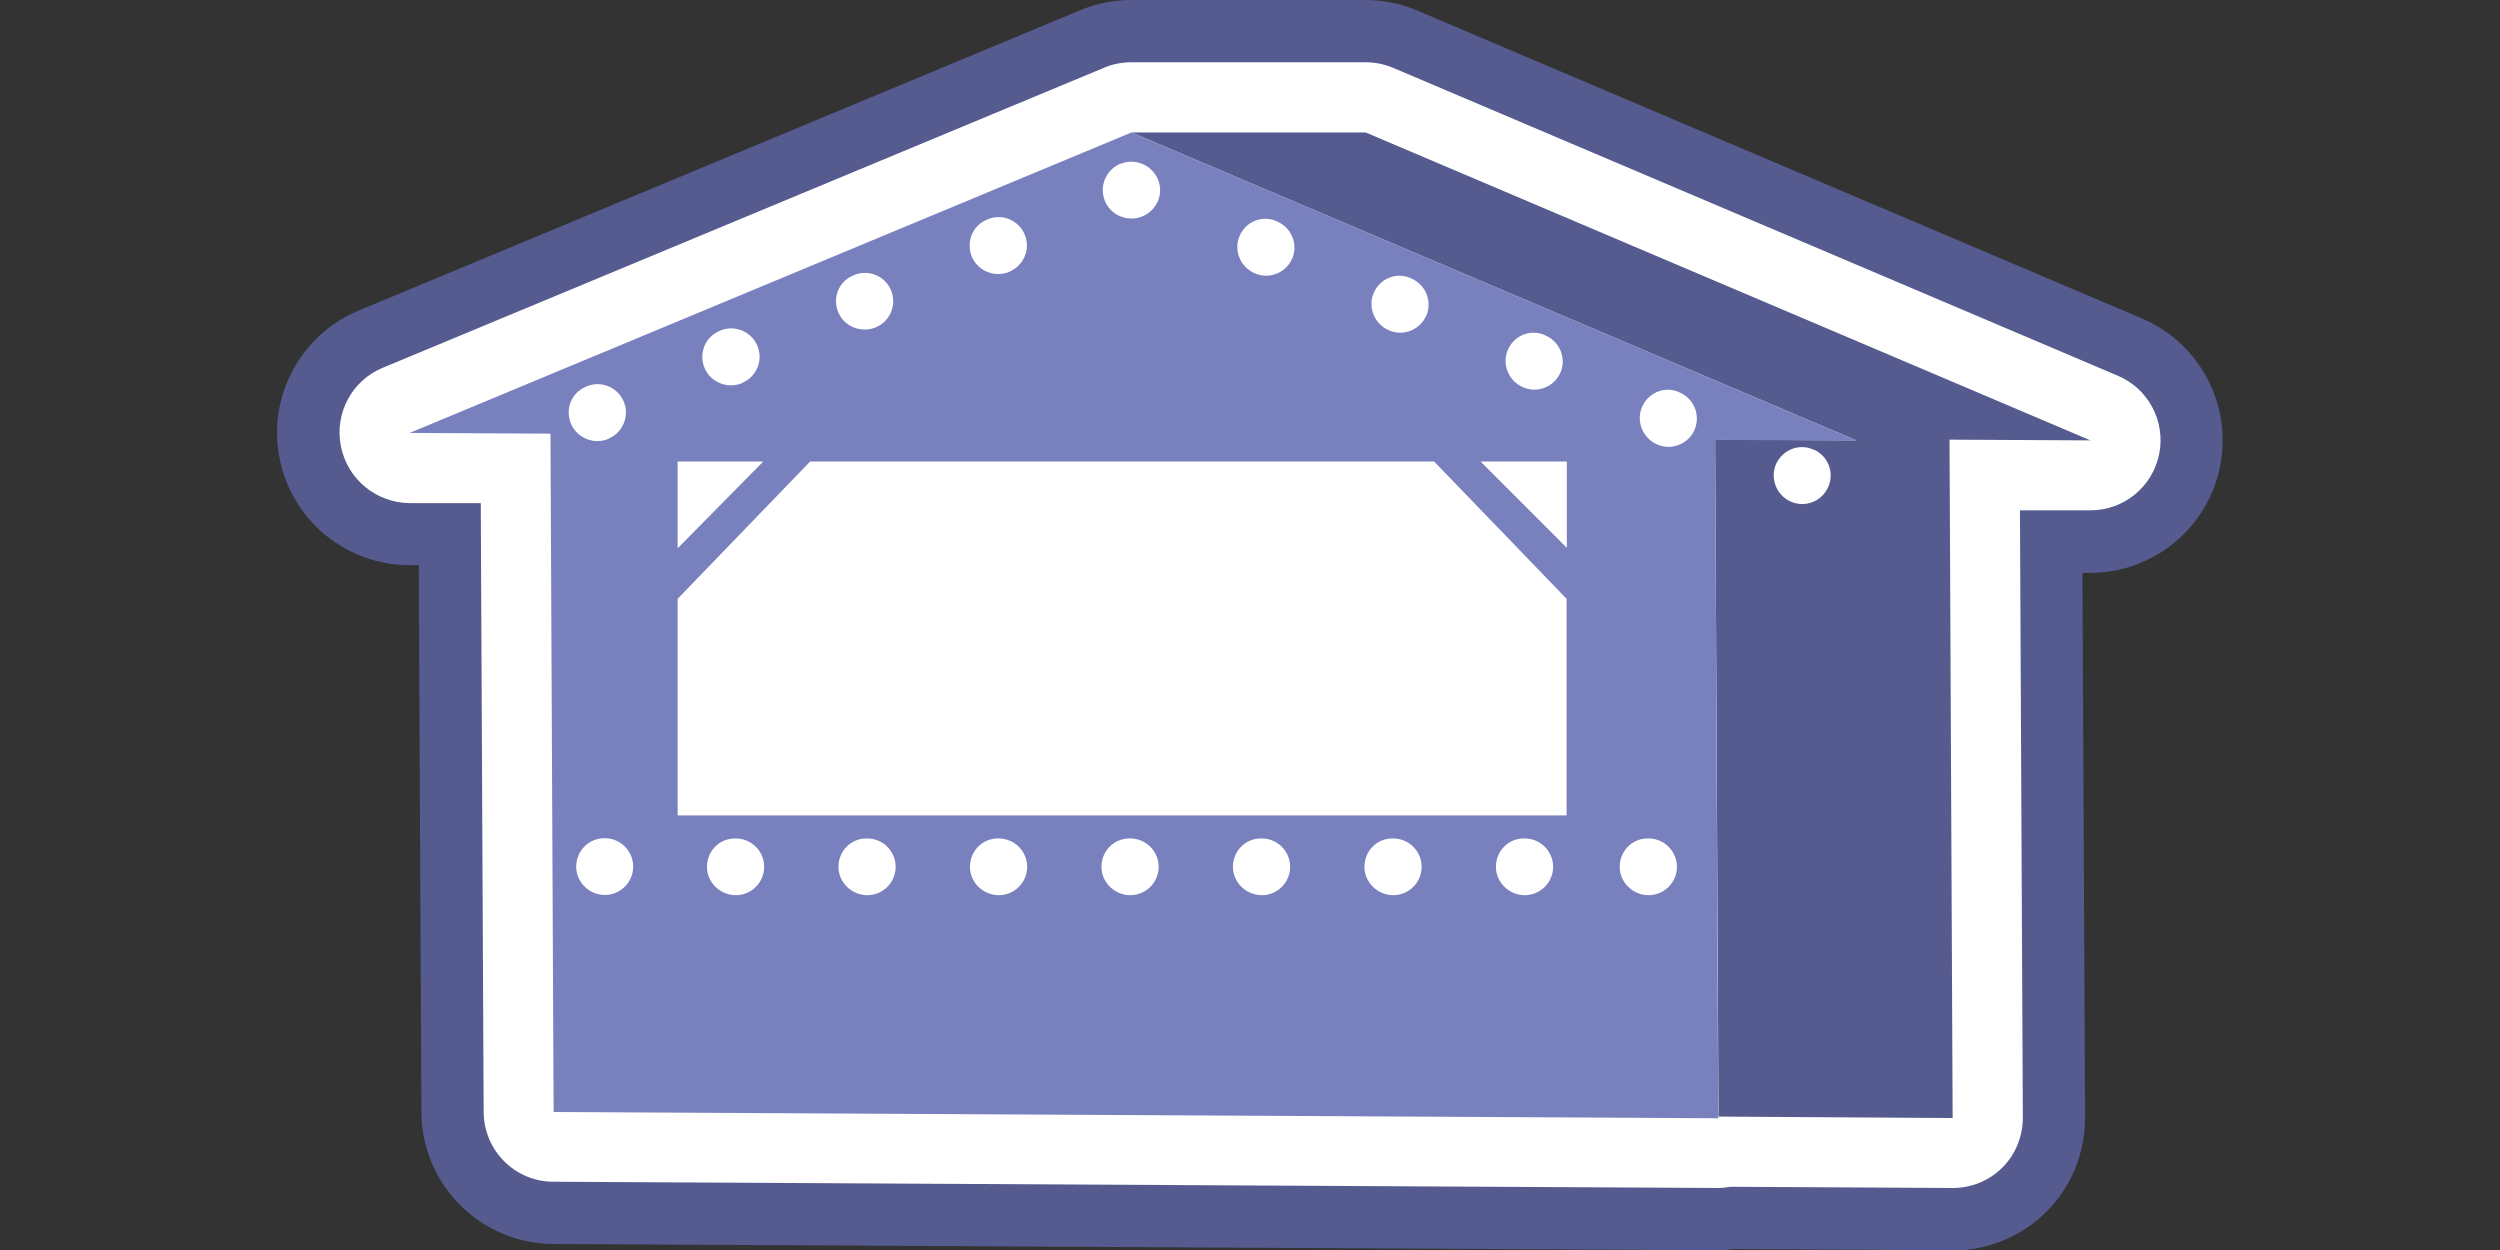 <?xml version="1.0" encoding="UTF-8"?>
<svg id="marches" data-name="Calque 5" xmlns="http://www.w3.org/2000/svg" width="104" height="52.01" viewBox="0 0 104 52.01">
  <rect x="0" y="0" width="104" height="52.01" fill="#333333" stroke="none"/>
  <g>
    <path d="m81.23,52.01h-.03l-9.01-.05c-.24.03-.5.04-.73.05l-48.45-.26c-3.02-.02-5.46-2.46-5.48-5.48l-.11-22.76h-.41c-2.62-.01-4.87-1.87-5.38-4.44-.51-2.57.87-5.14,3.29-6.15L44.95.42c.67-.28,1.39-.42,2.12-.42h9.74c.74,0,1.47.15,2.15.44l30.15,12.81c2.41,1.03,3.77,3.61,3.24,6.18-.53,2.56-2.78,4.4-5.39,4.4h-.33s.11,22.66.11,22.66c0,1.47-.57,2.88-1.61,3.92-1.03,1.03-2.43,1.61-3.89,1.61Z" fill="#555b8e"/>
    <path d="m81.23,49.42h-.02l-9.22-.05c-.17.03-.35.05-.52.05l-48.45-.26c-1.6,0-2.89-1.3-2.9-2.9l-.12-25.33h-2.97c-1.39-.02-2.58-1-2.85-2.37s.46-2.73,1.74-3.26L45.95,2.81c.35-.15.74-.22,1.12-.22h9.74c.39,0,.78.08,1.14.23l30.15,12.81c1.28.54,2,1.91,1.72,3.27-.28,1.36-1.47,2.33-2.86,2.33h-2.93s.12,25.26.12,25.26c0,.78-.3,1.53-.85,2.08-.55.55-1.29.85-2.06.85Z" fill="#fff"/>
  </g>
  <polygon points="86.96 18.32 56.81 5.51 47.07 5.51 77.22 18.32 71.35 18.29 71.49 46.45 81.23 46.51 81.1 18.29 86.96 18.32" fill="#555b8e"/>
  <path d="m77.22,18.32l-30.15-12.81-30.03,12.5,5.86.03.13,28.22,48.45.26-.13-28.22,5.86.03Zm-12.04,4.47l-3.59-3.59h3.59v3.59Zm-36.99-3.59h3.56l-3.56,3.61v-3.61Zm0,14.72v-9.01l5.51-5.71h0s25.96,0,25.96,0h0s5.51,5.71,5.51,5.71h0s0,9.01,0,9.01H28.19Z" fill="#7881be"/>
  <path d="m25.16,37.23c-.65,0-1.19-.53-1.19-1.18s.52-1.18,1.17-1.18h.02c.65,0,1.18.53,1.18,1.18s-.53,1.18-1.18,1.18Z" fill="#fff"/>
  <path d="m25.31,18.25c.6-.25.89-.94.64-1.54-.25-.6-.94-.89-1.54-.64l-.04.02c-.6.25-.87.93-.62,1.53.19.45.63.73,1.1.73.15,0,.31-.03.46-.09Zm5.56-2.32c.6-.25.89-.94.64-1.54-.25-.6-.94-.89-1.54-.64l-.04.02c-.6.25-.87.93-.62,1.54.19.45.63.72,1.1.72.15,0,.31-.03.46-.09Zm5.58-2.32c.6-.26.87-.96.61-1.55-.26-.6-.96-.87-1.55-.61l-.04.02c-.6.26-.85.95-.59,1.54.19.44.63.7,1.09.7.16,0,.32-.03.48-.1Zm5.54-2.31c.6-.25.89-.94.64-1.54-.25-.6-.94-.89-1.54-.64l-.04.02c-.6.25-.87.93-.62,1.54.19.45.63.72,1.1.72.15,0,.31-.03.46-.09Zm6.19-2.96c.24-.61-.07-1.29-.68-1.53-.28-.11-.59-.11-.87,0h-.02c-.6.25-.89.93-.65,1.54.14.36.45.61.8.7.1.03.21.04.32.04.47,0,.91-.29,1.1-.75Zm22.32,9.52c.25-.6-.04-1.29-.64-1.54l-.04-.02c-.6-.25-1.27.05-1.52.65-.25.6.06,1.3.66,1.55.15.06.3.09.45.09.46,0,.91-.28,1.09-.73Zm-5.58-2.37c.25-.6-.04-1.29-.64-1.54l-.04-.02c-.6-.25-1.27.04-1.52.64-.25.6.05,1.3.66,1.55.15.06.3.09.45.09.46,0,.9-.27,1.09-.73Zm-5.58-2.37c.25-.6-.04-1.29-.64-1.54l-.04-.02c-.6-.25-1.27.04-1.52.64-.25.6.05,1.3.66,1.55.15.06.3.09.45.09.46,0,.9-.27,1.09-.73Zm-5.58-2.37c.25-.6-.04-1.29-.64-1.54l-.04-.02c-.6-.25-1.27.04-1.52.64-.25.6.05,1.3.66,1.55.15.06.3.09.45.09.46,0,.9-.27,1.09-.73Zm22.29,9.52c.27-.59.01-1.29-.58-1.56h-.02c-.59-.28-1.28-.01-1.56.58-.27.59,0,1.3.59,1.57.16.07.33.11.49.11.45,0,.88-.26,1.07-.69Zm-11.44,15.79c0-.65-.53-1.18-1.18-1.18h-.04c-.65,0-1.16.53-1.16,1.18s.55,1.18,1.2,1.18,1.18-.53,1.18-1.18Zm5.15,0c0-.65-.53-1.18-1.18-1.18h-.04c-.65,0-1.16.53-1.16,1.18s.55,1.18,1.2,1.18,1.18-.53,1.18-1.18Zm-10.62,0c0-.65-.53-1.18-1.18-1.18h-.04c-.65,0-1.16.53-1.16,1.18s.55,1.18,1.2,1.18,1.18-.53,1.18-1.18Zm-5.47,0c0-.65-.53-1.18-1.18-1.18h-.04c-.65,0-1.16.53-1.16,1.18s.55,1.18,1.2,1.18,1.18-.53,1.18-1.18Zm-5.47,0c0-.65-.53-1.18-1.18-1.18h-.04c-.65,0-1.16.53-1.16,1.18s.55,1.18,1.2,1.18,1.18-.53,1.18-1.18Zm-5.47,0c0-.65-.53-1.18-1.18-1.18h-.04c-.65,0-1.16.53-1.16,1.18s.55,1.18,1.2,1.18,1.18-.53,1.18-1.18Zm-5.47,0c0-.65-.53-1.18-1.18-1.18h-.04c-.65,0-1.16.53-1.16,1.18s.55,1.18,1.2,1.18,1.18-.53,1.18-1.18Zm-5.47,0c0-.65-.53-1.18-1.18-1.18h-.04c-.65,0-1.16.53-1.16,1.18s.55,1.18,1.2,1.18,1.18-.53,1.18-1.18Z" fill="#fff"/>
</svg>